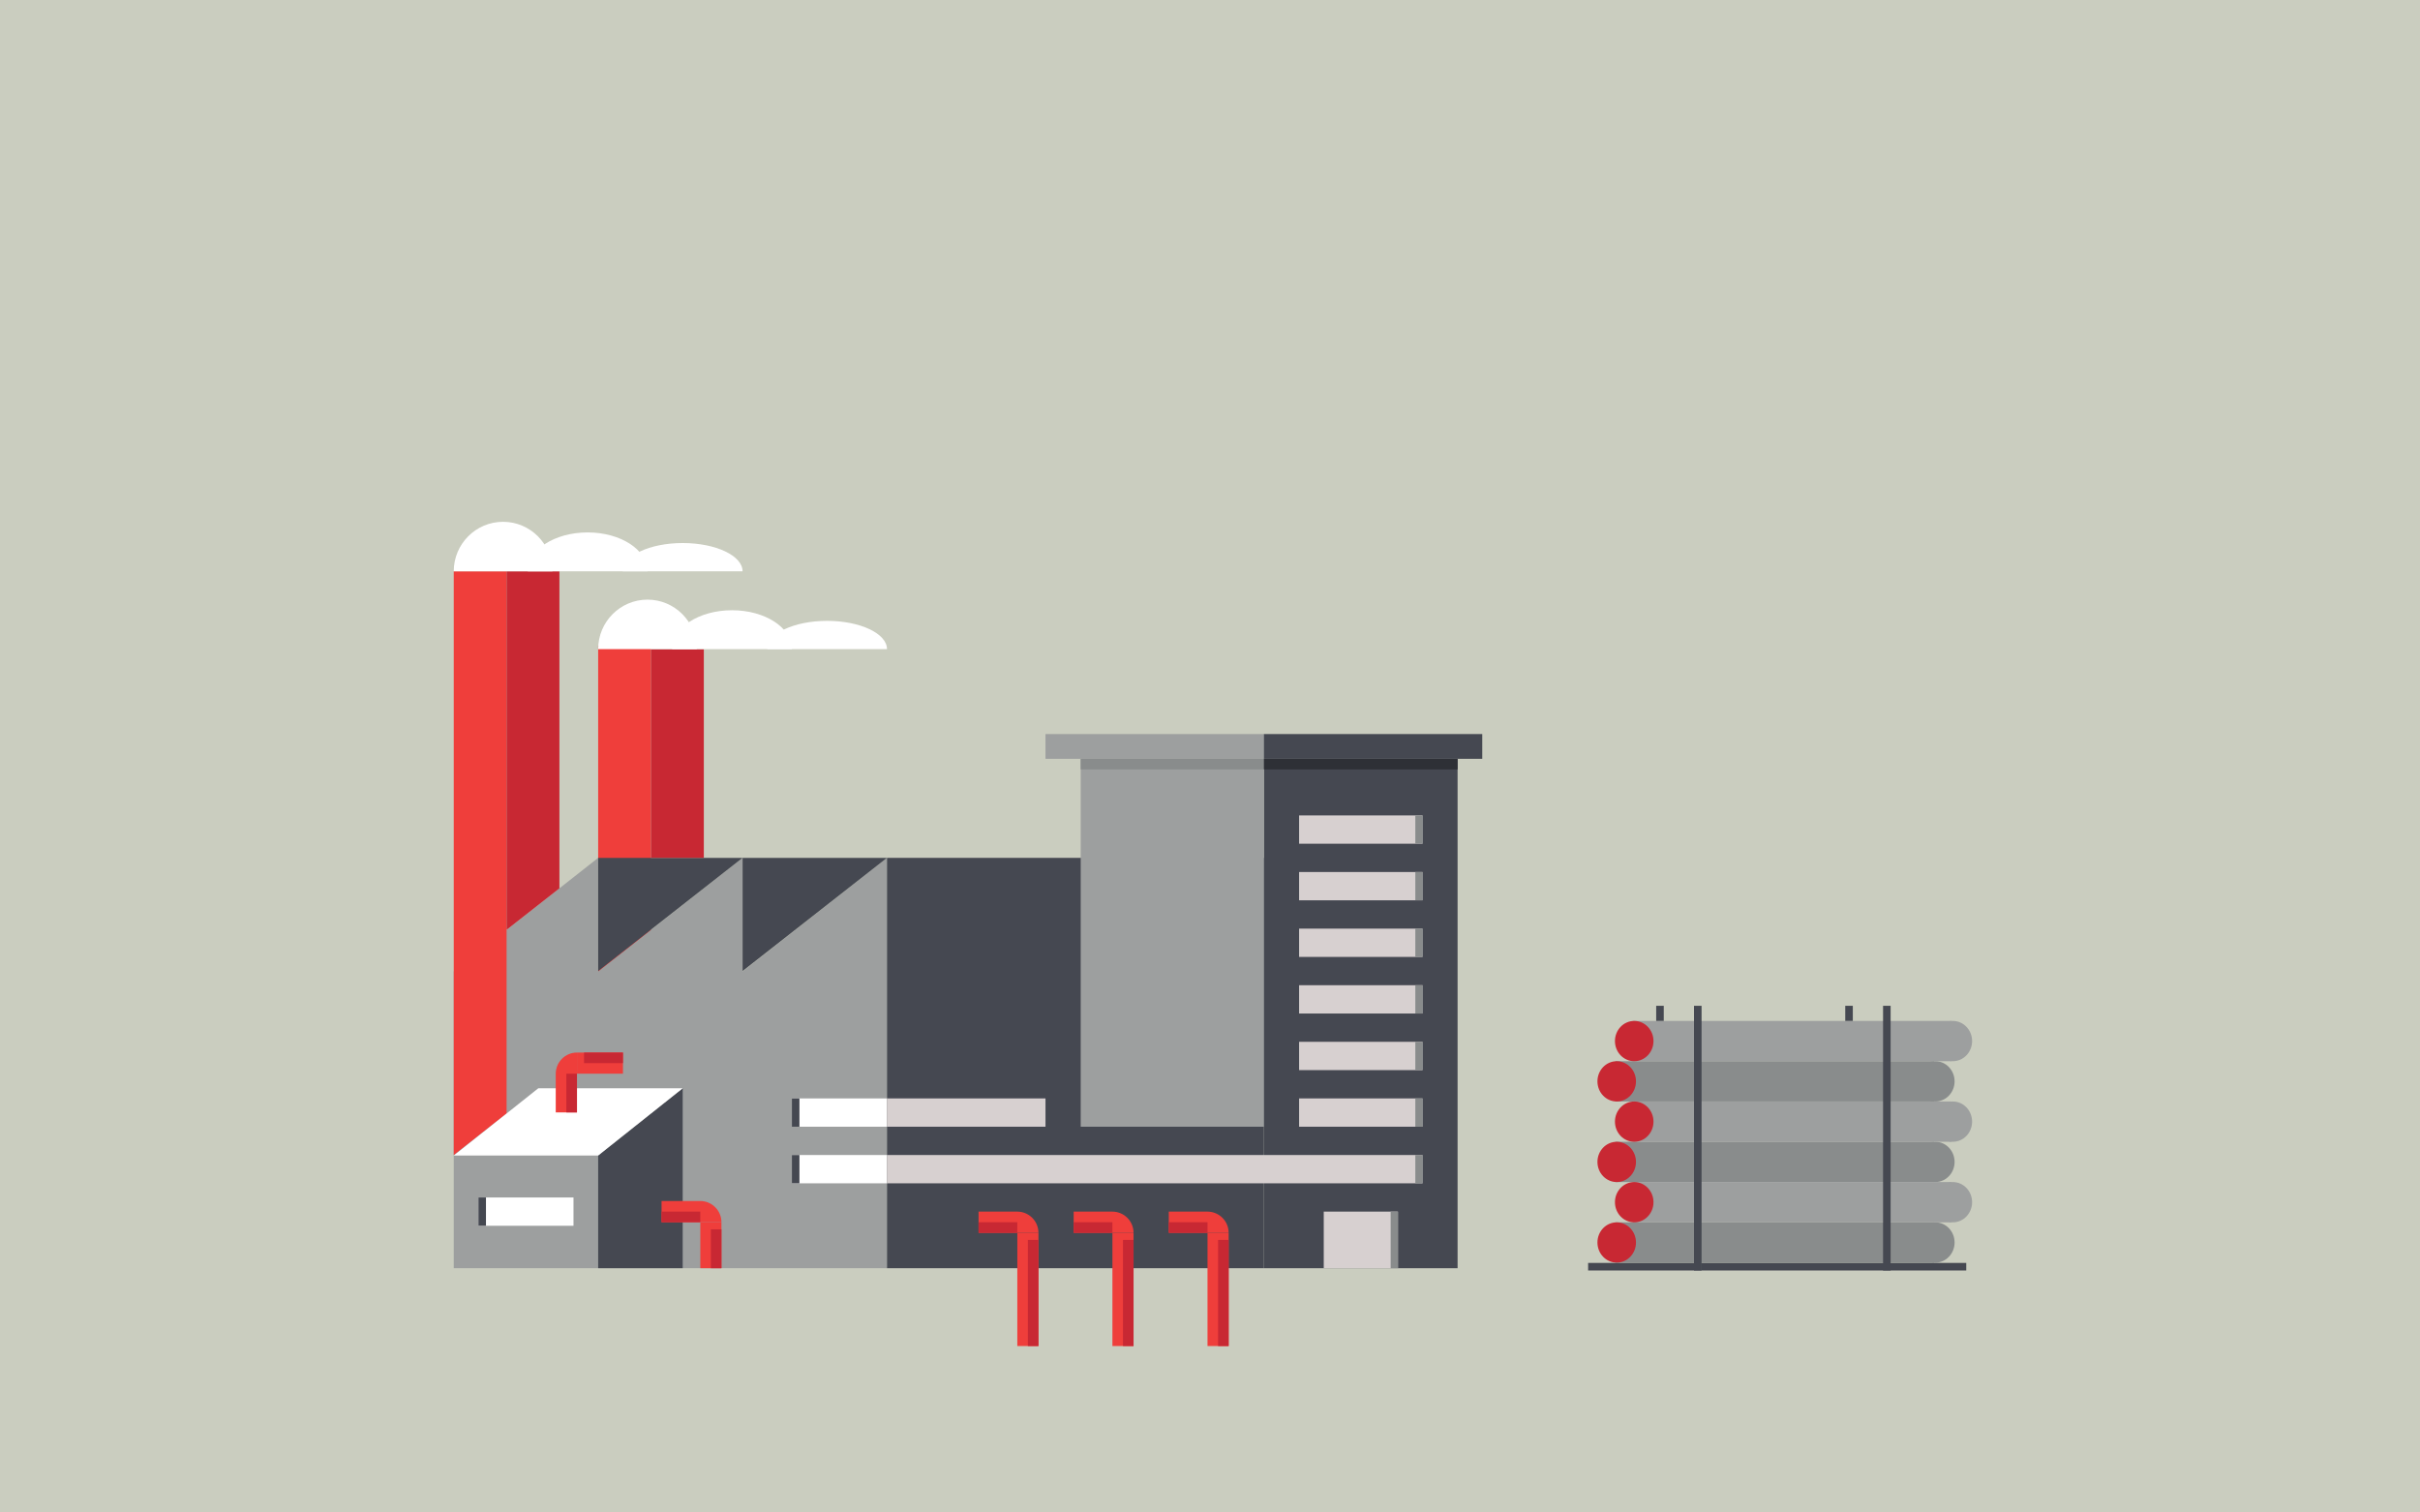 <?xml version="1.0" encoding="UTF-8"?>
<svg width="320px" height="200px" viewBox="0 0 320 200" version="1.1" xmlns="http://www.w3.org/2000/svg" xmlns:xlink="http://www.w3.org/1999/xlink">
    <title>Header-Hero-320 Copy 42@2x</title>
    <g id="Header-Hero-320-Copy-42" stroke="none" stroke-width="1" fill="none" fill-rule="evenodd">
        <rect fill="#CACDBF" x="0" y="0" width="320" height="200"></rect>
        <g id="Group-7" transform="translate(59.5, 69)">
            <g id="Group-4" transform="translate(0.5, 0)">
                <polygon id="Path-67" fill="#EF3E3B" transform="translate(22.589, 50.051) rotate(-360) translate(-22.589, -50.051) " points="19.096 83.731 19.096 75.998 19.096 16.372 26.082 16.372 26.082 75.998"></polygon>
                <path d="M0,98.7 L0,59.459 L19.096,44.438 L19.096,59.459 L38.192,44.438 L38.192,59.459 L57.288,44.438 L57.288,98.7 L0,98.7 Z" id="Combined-Shape" fill="#9D9F9F"></path>
                <polygon id="Path-67" fill="#454851" points="19.096 59.407 19.096 44.438 38.192 44.438"></polygon>
                <polygon id="Path-67" fill="#454851" points="38.192 59.407 38.192 44.438 57.288 44.438"></polygon>
                <polygon id="Path-67" fill="#454851" transform="translate(24.685, 86.804) rotate(-180) translate(-24.685, -86.804) " points="19.096 98.7 19.096 89.812 19.096 74.908 30.274 74.908 30.274 89.812"></polygon>
                <polygon id="Path-67" fill="#EF3E3B" transform="translate(3.493, 45.14) rotate(-360) translate(-3.493, -45.14) " points="0 83.731 0 6.549 6.986 6.549 6.986 78.246"></polygon>
                <polygon id="Path-67" fill="#C82833" transform="translate(10.479, 30.251) rotate(-360) translate(-10.479, -30.251) " points="6.986 53.954 6.986 6.549 13.973 6.549 13.973 48.469"></polygon>
                <polygon id="Path-67" fill="#C82833" transform="translate(29.575, 30.639) rotate(-360) translate(-29.575, -30.639) " points="26.082 44.438 26.082 16.84 33.068 16.84 33.068 44.438"></polygon>
                <polygon id="Path-67" fill="#FFFFFF" transform="translate(15.137, 79.352) scale(-1, 1) rotate(180) translate(-15.137, -79.352) " points="11.178 83.796 0 74.908 19.096 74.908 30.274 83.796"></polygon>
                <rect id="Rectangle" fill="#454851" x="57.288" y="44.438" width="49.836" height="54.261"></rect>
                <rect id="Rectangle" fill="#454851" x="107.123" y="31.341" width="25.616" height="67.359"></rect>
                <rect id="Rectangle" fill="#9D9F9F" x="82.904" y="31.341" width="24.219" height="48.648"></rect>
                <rect id="Rectangle" fill="#9D9F9F" transform="translate(92.685, 29.703) scale(1, -1) translate(-92.685, -29.703) " x="78.247" y="28.066" width="28.877" height="3.274"></rect>
                <rect id="Rectangle" fill="#898C8C" transform="translate(95.014, 32.042) scale(1, -1) translate(-95.014, -32.042) " x="82.904" y="31.341" width="24.219" height="1.403"></rect>
                <rect id="Rectangle" fill="#2E3036" transform="translate(119.932, 32.042) scale(1, -1) translate(-119.932, -32.042) " x="107.123" y="31.341" width="25.616" height="1.403"></rect>
                <rect id="Rectangle" fill="#454851" transform="translate(121.562, 29.703) scale(1, -1) translate(-121.562, -29.703) " x="107.123" y="28.066" width="28.877" height="3.274"></rect>
                <g id="Group" transform="translate(3.26, 89.344)">
                    <rect id="Rectangle" fill="#FFFFFF" x="0" y="0" width="12.575" height="3.742"></rect>
                    <rect id="Rectangle" fill="#454851" x="0" y="0" width="1" height="3.742"></rect>
                </g>
                <rect id="Rectangle" fill="#FFFFFF" x="44.712" y="76.247" width="12.575" height="3.742"></rect>
                <rect id="Rectangle" fill="#D7D0D0" x="57.288" y="76.247" width="20.959" height="3.742"></rect>
                <rect id="Rectangle" fill="#454851" x="44.712" y="76.247" width="1" height="3.742"></rect>
                <rect id="Rectangle" fill="#FFFFFF" x="44.712" y="83.731" width="12.575" height="3.742"></rect>
                <rect id="Rectangle" fill="#D7D0D0" x="57.288" y="83.731" width="70.795" height="3.742"></rect>
                <rect id="Rectangle" fill="#D7D0D0" x="111.781" y="76.247" width="16.301" height="3.742"></rect>
                <rect id="Rectangle" fill="#D7D0D0" x="115.041" y="91.215" width="9.781" height="7.484"></rect>
                <rect id="Rectangle" fill="#D7D0D0" x="111.781" y="68.762" width="16.301" height="3.742"></rect>
                <rect id="Rectangle" fill="#D7D0D0" x="111.781" y="61.278" width="16.301" height="3.742"></rect>
                <rect id="Rectangle" fill="#D7D0D0" x="111.781" y="53.794" width="16.301" height="3.742"></rect>
                <rect id="Rectangle" fill="#D7D0D0" x="111.781" y="46.309" width="16.301" height="3.742"></rect>
                <rect id="Rectangle" fill="#D7D0D0" x="111.781" y="38.825" width="16.301" height="3.742"></rect>
                <rect id="Rectangle" fill="#454851" x="44.712" y="83.731" width="1" height="3.742"></rect>
                <rect id="Rectangle" fill="#898C8C" x="127.151" y="83.731" width="1" height="3.742"></rect>
                <rect id="Rectangle" fill="#898C8C" x="123.89" y="91.215" width="1" height="7.484"></rect>
                <rect id="Rectangle" fill="#898C8C" x="127.151" y="76.247" width="1" height="3.742"></rect>
                <rect id="Rectangle" fill="#898C8C" x="127.151" y="68.762" width="1" height="3.742"></rect>
                <rect id="Rectangle" fill="#898C8C" x="127.151" y="61.278" width="1" height="3.742"></rect>
                <rect id="Rectangle" fill="#898C8C" x="127.151" y="53.794" width="1" height="3.742"></rect>
                <rect id="Rectangle" fill="#898C8C" x="127.151" y="46.309" width="1" height="3.742"></rect>
                <rect id="Rectangle" fill="#898C8C" x="127.151" y="38.825" width="1" height="3.742"></rect>
                <g id="Group-2" transform="translate(69.397, 91.215)">
                    <path d="M0,0 L5.111,0 C6.661,6.03437633e-16 7.918,1.257 7.918,2.807 L7.918,2.807 L7.918,2.807 L0,2.807 L0,0 Z" id="Rectangle" fill="#EF3E3B"></path>
                    <rect id="Rectangle" fill="#C82833" x="0" y="1.403" width="5.123" height="1.403"></rect>
                    <polygon id="Rectangle" fill="#EF3E3B" transform="translate(6.521, 10.291) rotate(-90) translate(-6.521, -10.291) " points="-0.964 8.894 14.005 8.894 14.005 11.688 -0.964 11.688"></polygon>
                    <rect id="Rectangle" fill="#C82833" transform="translate(7.219, 10.759) rotate(-90) translate(-7.219, -10.759) " x="0.203" y="10.06" width="14.033" height="1.397"></rect>
                </g>
                <g id="Group-2" transform="translate(27.479, 89.812)">
                    <path d="M0,0 L5.111,0 C6.661,1.59348423e-16 7.918,1.257 7.918,2.807 L7.918,2.807 L7.918,2.807 L0,2.807 L0,0 Z" id="Rectangle" fill="#EF3E3B"></path>
                    <rect id="Rectangle" fill="#C82833" x="0" y="1.403" width="5.123" height="1.403"></rect>
                    <polygon id="Rectangle" fill="#EF3E3B" transform="translate(6.521, 5.847) rotate(-90) translate(-6.521, -5.847) " points="3.48 4.45 9.561 4.45 9.561 7.244 3.48 7.244"></polygon>
                    <rect id="Rectangle" fill="#C82833" transform="translate(7.219, 6.315) rotate(-90) translate(-7.219, -6.315) " x="4.646" y="5.616" width="5.145" height="1.397"></rect>
                </g>
                <g id="Group-2" transform="translate(81.973, 91.215)">
                    <path d="M0,0 L5.111,0 C6.661,1.04752684e-15 7.918,1.257 7.918,2.807 L7.918,2.807 L7.918,2.807 L0,2.807 L0,0 Z" id="Rectangle" fill="#EF3E3B"></path>
                    <rect id="Rectangle" fill="#C82833" x="0" y="1.403" width="5.123" height="1.403"></rect>
                    <polygon id="Rectangle" fill="#EF3E3B" transform="translate(6.521, 10.291) rotate(-90) translate(-6.521, -10.291) " points="-0.964 8.894 14.005 8.894 14.005 11.688 -0.964 11.688"></polygon>
                    <polygon id="Rectangle" fill="#C82833" transform="translate(7.219, 10.759) rotate(-90) translate(-7.219, -10.759) " points="0.203 10.06 14.236 10.06 14.236 11.457 0.203 11.457"></polygon>
                </g>
                <g id="Group-2" transform="translate(17.987, 74.1) rotate(-90) translate(-17.987, -74.1) translate(13.987, 69.6)">
                    <path d="M0,0 L5.111,0 C6.661,-2.84740787e-16 7.918,1.257 7.918,2.807 L7.918,2.807 L7.918,2.807 L0,2.807 L0,0 Z" id="Rectangle" fill="#EF3E3B"></path>
                    <rect id="Rectangle" fill="#C82833" x="0" y="1.403" width="5.123" height="1.403"></rect>
                    <polygon id="Rectangle" fill="#EF3E3B" transform="translate(6.521, 5.847) rotate(-90) translate(-6.521, -5.847) " points="3.48 4.45 9.561 4.45 9.561 7.244 3.48 7.244"></polygon>
                    <polygon id="Rectangle" fill="#C82833" transform="translate(7.219, 6.315) rotate(-90) translate(-7.219, -6.315) " points="4.646 5.616 9.792 5.616 9.792 7.014 4.646 7.014"></polygon>
                </g>
                <g id="Group-2" transform="translate(94.548, 91.215)">
                    <path d="M0,0 L5.111,0 C6.661,-2.50518684e-15 7.918,1.257 7.918,2.807 L7.918,2.807 L7.918,2.807 L0,2.807 L0,0 Z" id="Rectangle" fill="#EF3E3B"></path>
                    <rect id="Rectangle" fill="#C82833" x="0" y="1.403" width="5.123" height="1.403"></rect>
                    <polygon id="Rectangle" fill="#EF3E3B" transform="translate(6.521, 10.291) rotate(-90) translate(-6.521, -10.291) " points="-0.964 8.894 14.005 8.894 14.005 11.688 -0.964 11.688"></polygon>
                    <polygon id="Rectangle" fill="#C82833" transform="translate(7.219, 10.759) rotate(-90) translate(-7.219, -10.759) " points="0.203 10.06 14.236 10.06 14.236 11.457 0.203 11.457"></polygon>
                </g>
                <g id="Group-3" transform="translate(19.096, 10.291)" fill="#FFFFFF">
                    <path d="M13.041,6.549 C13.041,2.932 10.122,0 6.521,0 C2.919,0 0,2.932 0,6.549" id="Path"></path>
                    <path d="M25.616,6.549 C25.616,3.707 22.072,1.403 17.699,1.403 C13.326,1.403 9.781,3.707 9.781,6.549" id="Path"></path>
                    <path d="M38.192,6.549 C38.192,4.482 34.647,2.807 30.274,2.807 C25.901,2.807 22.356,4.482 22.356,6.549" id="Path"></path>
                </g>
                <g id="Group-3" fill="#FFFFFF">
                    <path d="M13.041,6.549 C13.041,2.932 10.122,0 6.521,0 C2.919,0 0,2.932 0,6.549" id="Path"></path>
                    <path d="M25.616,6.549 C25.616,3.707 22.072,1.403 17.699,1.403 C13.326,1.403 9.781,3.707 9.781,6.549" id="Path"></path>
                    <path d="M38.192,6.549 C38.192,4.482 34.647,2.807 30.274,2.807 C25.901,2.807 22.356,4.482 22.356,6.549" id="Path"></path>
                </g>
            </g>
            <g id="Group-6" transform="translate(151.5, 66)">
                <g id="Group-5" transform="translate(0.232, 5.327)">
                    <rect id="Rectangle" fill="#898C8C" x="2.378" y="0" width="42.13" height="5.327"></rect>
                    <ellipse id="Oval" fill="#C82833" cx="2.548" cy="2.663" rx="2.548" ry="2.663"></ellipse>
                    <ellipse id="Oval" fill="#898C8C" cx="44.678" cy="2.663" rx="2.548" ry="2.663"></ellipse>
                </g>
                <g id="Group-5" transform="translate(0.232, 26.634)">
                    <rect id="Rectangle" fill="#898C8C" x="2.378" y="0" width="42.13" height="5.327"></rect>
                    <ellipse id="Oval" fill="#C82833" cx="2.548" cy="2.663" rx="2.548" ry="2.663"></ellipse>
                    <ellipse id="Oval" fill="#898C8C" cx="44.678" cy="2.663" rx="2.548" ry="2.663"></ellipse>
                </g>
                <g id="Group-5" transform="translate(0.232, 15.981)">
                    <rect id="Rectangle" fill="#898C8C" x="2.378" y="0" width="42.13" height="5.327"></rect>
                    <ellipse id="Oval" fill="#C82833" cx="2.548" cy="2.663" rx="2.548" ry="2.663"></ellipse>
                    <ellipse id="Oval" fill="#898C8C" cx="44.678" cy="2.663" rx="2.548" ry="2.663"></ellipse>
                </g>
                <g id="Group-5" transform="translate(2.547, 0)">
                    <rect id="Rectangle" fill="#9D9F9F" x="2.378" y="0" width="42.13" height="5.327"></rect>
                    <ellipse id="Oval" fill="#C82833" cx="2.548" cy="2.663" rx="2.548" ry="2.663"></ellipse>
                    <ellipse id="Oval" fill="#9D9F9F" cx="44.678" cy="2.663" rx="2.548" ry="2.663"></ellipse>
                </g>
                <g id="Group-5" transform="translate(2.547, 10.654)">
                    <rect id="Rectangle" fill="#9D9F9F" x="2.378" y="0" width="42.13" height="5.327"></rect>
                    <ellipse id="Oval" fill="#C82833" cx="2.548" cy="2.663" rx="2.548" ry="2.663"></ellipse>
                    <ellipse id="Oval" fill="#9D9F9F" cx="44.678" cy="2.663" rx="2.548" ry="2.663"></ellipse>
                </g>
                <g id="Group-5" transform="translate(2.547, 21.307)">
                    <rect id="Rectangle" fill="#9D9F9F" x="2.378" y="0" width="42.13" height="5.327"></rect>
                    <ellipse id="Oval" fill="#C82833" cx="2.548" cy="2.663" rx="2.548" ry="2.663"></ellipse>
                    <ellipse id="Oval" fill="#9D9F9F" cx="44.678" cy="2.663" rx="2.548" ry="2.663"></ellipse>
                </g>
            </g>
            <rect id="Rectangle" fill="#454851" x="164.5" y="64" width="1" height="35"></rect>
            <rect id="Rectangle" fill="#454851" x="159.5" y="64" width="1" height="2"></rect>
            <rect id="Rectangle" fill="#454851" x="184.5" y="64" width="1" height="2"></rect>
            <polygon id="Rectangle" fill="#454851" transform="translate(158, 98.5) rotate(-270) translate(-158, -98.5) " points="157.5 91 158.5 91 158.5 106 157.5 106"></polygon>
            <rect id="Rectangle" fill="#454851" transform="translate(183, 98.5) rotate(-270) translate(-183, -98.5) " x="182.5" y="81" width="1" height="35"></rect>
            <rect id="Rectangle" fill="#454851" x="189.5" y="64" width="1" height="35"></rect>
        </g>
    </g>
</svg>